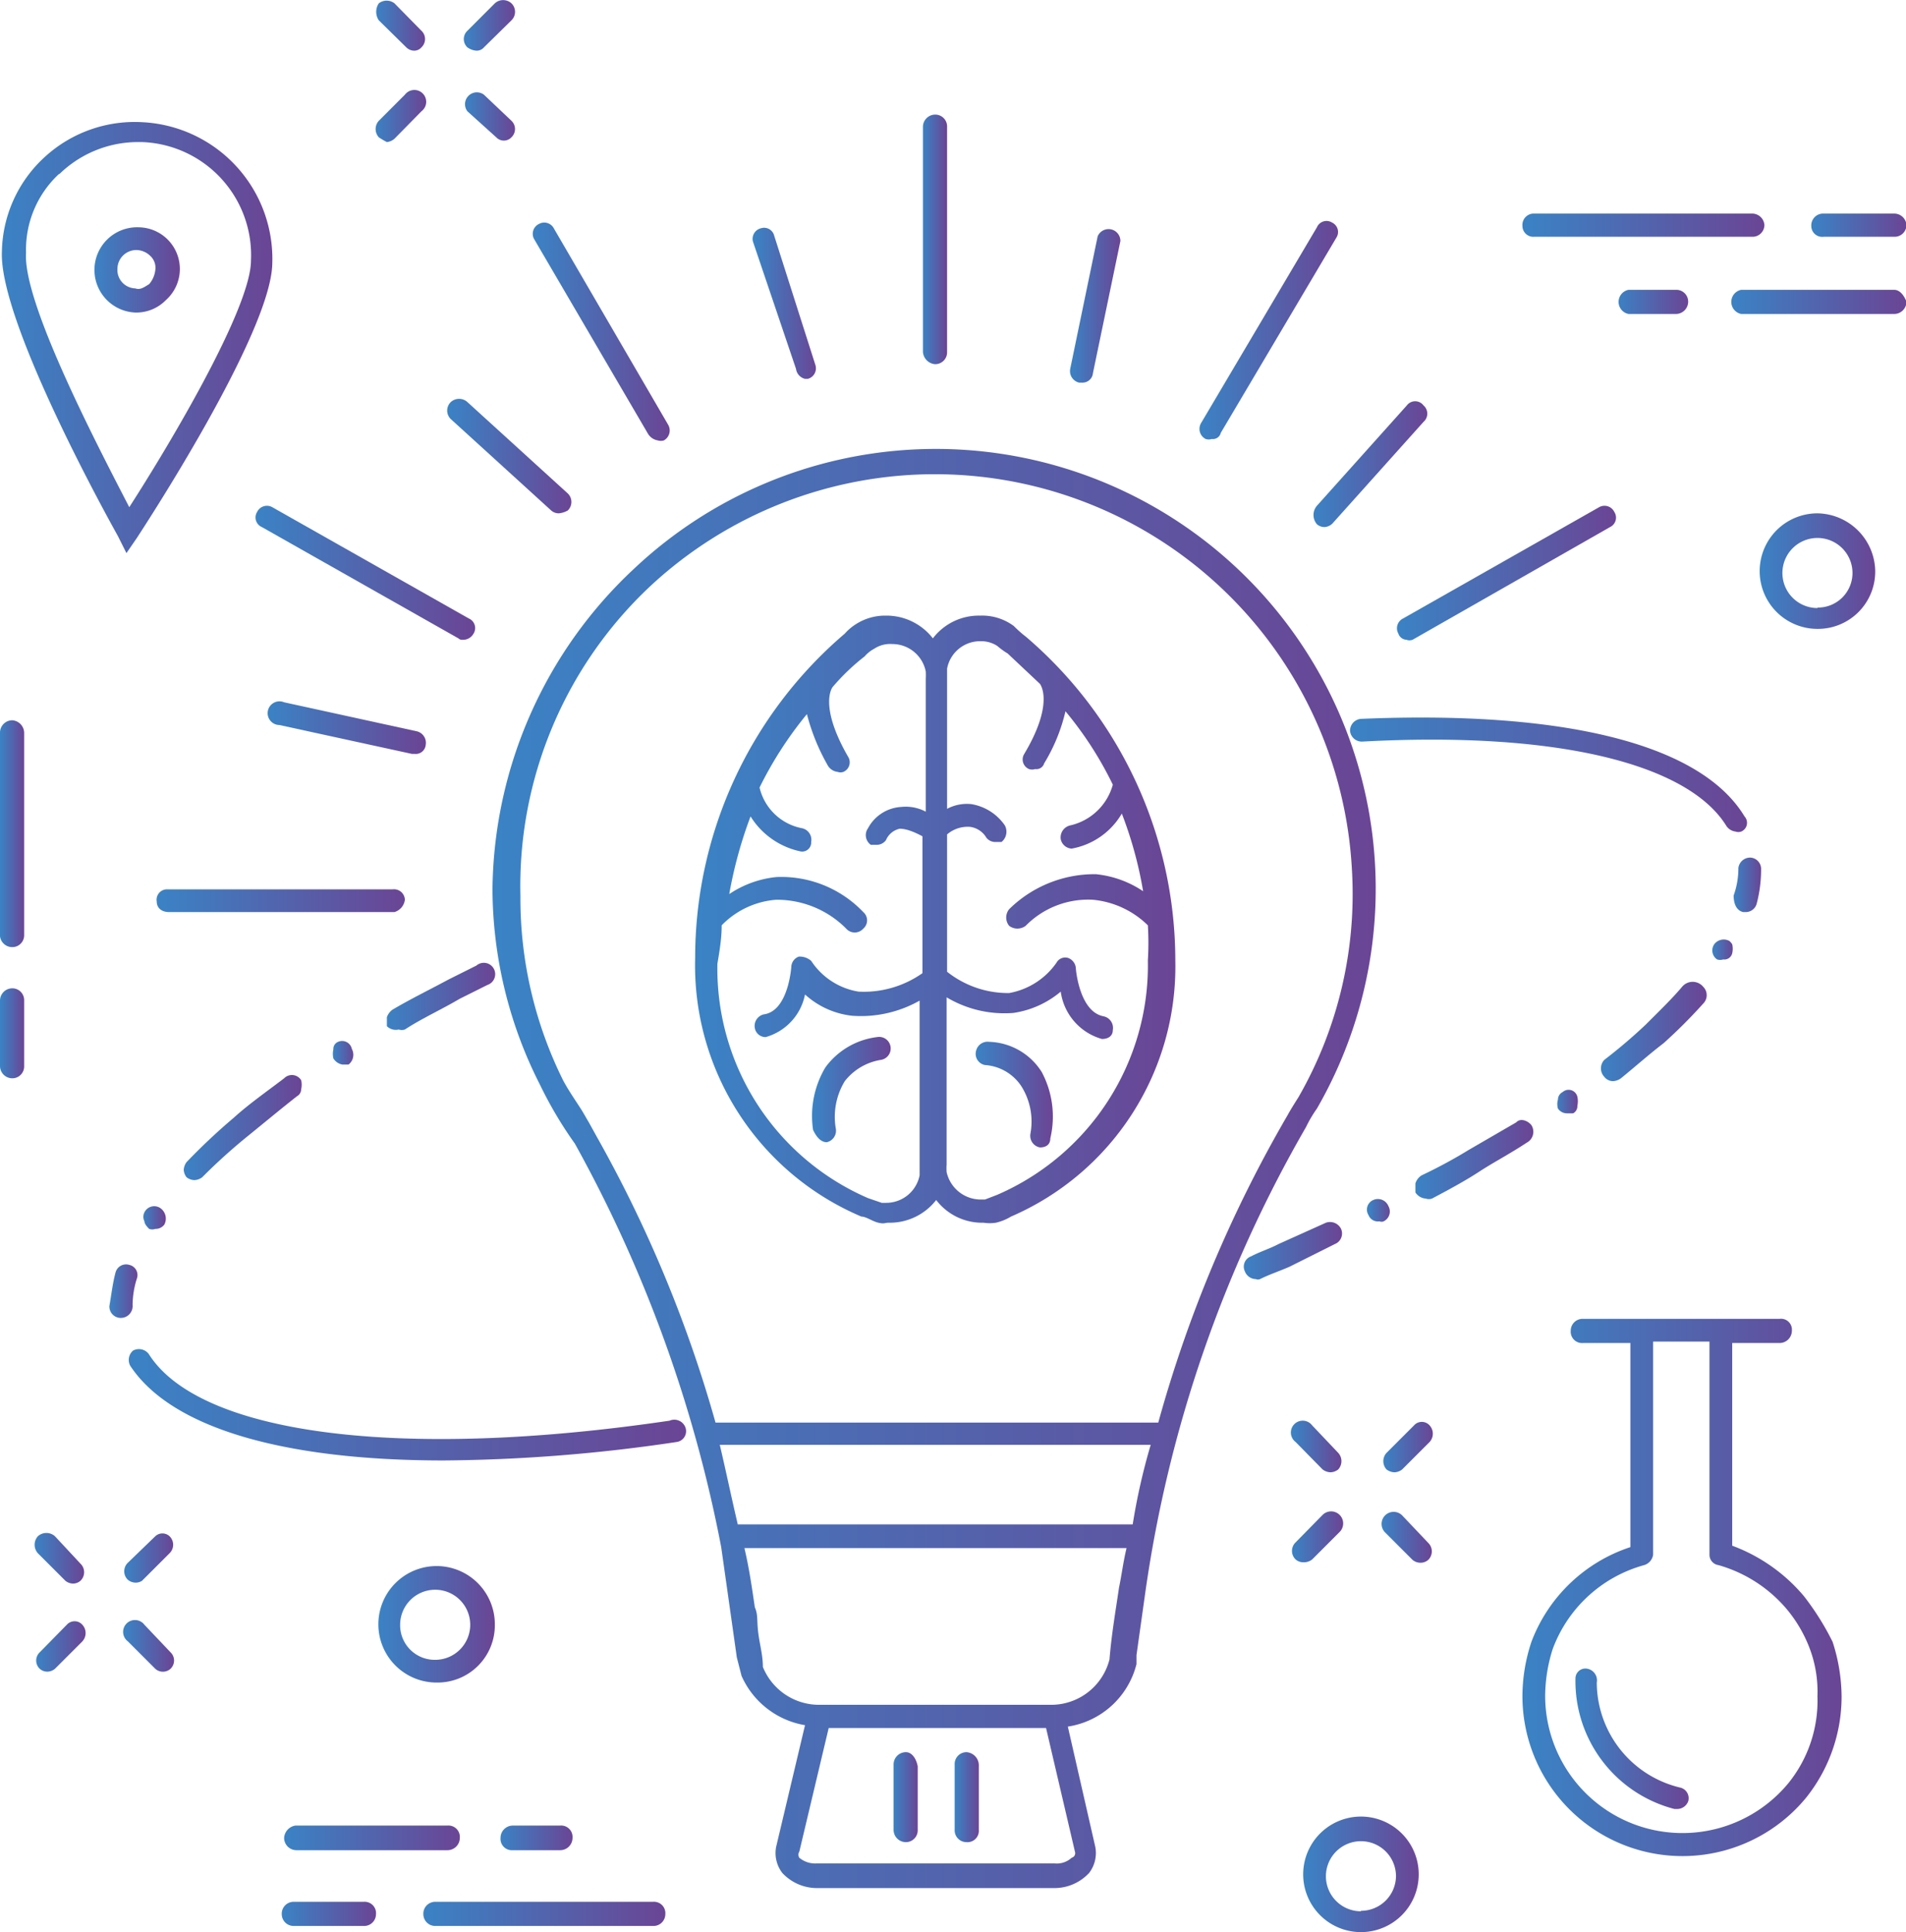 <svg xmlns="http://www.w3.org/2000/svg" xmlns:xlink="http://www.w3.org/1999/xlink" viewBox="0 0 40.25 40.8">
  <defs>
    <style>
      .cls-1 {
        fill: url(#Dégradé_sans_nom_10);
      }

      .cls-2 {
        fill: url(#Dégradé_sans_nom_10-2);
      }

      .cls-3 {
        fill: url(#Dégradé_sans_nom_10-3);
      }

      .cls-4 {
        fill: url(#Dégradé_sans_nom_10-4);
      }

      .cls-5 {
        fill: url(#Dégradé_sans_nom_10-5);
      }

      .cls-6 {
        fill: url(#Dégradé_sans_nom_10-6);
      }

      .cls-7 {
        fill: url(#Dégradé_sans_nom_10-7);
      }

      .cls-8 {
        fill: url(#Dégradé_sans_nom_10-8);
      }

      .cls-9 {
        fill: url(#Dégradé_sans_nom_10-9);
      }

      .cls-10 {
        fill: url(#Dégradé_sans_nom_10-10);
      }

      .cls-11 {
        fill: url(#Dégradé_sans_nom_10-11);
      }

      .cls-12 {
        fill: url(#Dégradé_sans_nom_10-12);
      }

      .cls-13 {
        fill: url(#Dégradé_sans_nom_10-13);
      }

      .cls-14 {
        fill: url(#Dégradé_sans_nom_10-14);
      }

      .cls-15 {
        fill: url(#Dégradé_sans_nom_10-15);
      }

      .cls-16 {
        fill: url(#Dégradé_sans_nom_10-16);
      }

      .cls-17 {
        fill: url(#Dégradé_sans_nom_10-17);
      }

      .cls-18 {
        fill: url(#Dégradé_sans_nom_10-18);
      }

      .cls-19 {
        fill: url(#Dégradé_sans_nom_10-19);
      }

      .cls-20 {
        fill: url(#Dégradé_sans_nom_10-20);
      }

      .cls-21 {
        fill: url(#Dégradé_sans_nom_10-21);
      }

      .cls-22 {
        fill: url(#Dégradé_sans_nom_10-22);
      }

      .cls-23 {
        fill: url(#Dégradé_sans_nom_10-23);
      }

      .cls-24 {
        fill: url(#Dégradé_sans_nom_10-24);
      }

      .cls-25 {
        fill: url(#Dégradé_sans_nom_10-25);
      }

      .cls-26 {
        fill: url(#Dégradé_sans_nom_10-26);
      }

      .cls-27 {
        fill: url(#Dégradé_sans_nom_10-27);
      }

      .cls-28 {
        fill: url(#Dégradé_sans_nom_10-28);
      }

      .cls-29 {
        fill: url(#Dégradé_sans_nom_10-29);
      }

      .cls-30 {
        fill: url(#Dégradé_sans_nom_10-30);
      }

      .cls-31 {
        fill: url(#Dégradé_sans_nom_10-31);
      }

      .cls-32 {
        fill: url(#Dégradé_sans_nom_10-32);
      }

      .cls-33 {
        fill: url(#Dégradé_sans_nom_10-33);
      }

      .cls-34 {
        fill: url(#Dégradé_sans_nom_10-34);
      }

      .cls-35 {
        fill: url(#Dégradé_sans_nom_10-35);
      }

      .cls-36 {
        fill: url(#Dégradé_sans_nom_10-36);
      }

      .cls-37 {
        fill: url(#Dégradé_sans_nom_10-37);
      }

      .cls-38 {
        fill: url(#Dégradé_sans_nom_10-38);
      }

      .cls-39 {
        fill: url(#Dégradé_sans_nom_10-39);
      }

      .cls-40 {
        fill: url(#Dégradé_sans_nom_10-40);
      }

      .cls-41 {
        fill: url(#Dégradé_sans_nom_10-41);
      }

      .cls-42 {
        fill: url(#Dégradé_sans_nom_10-42);
      }

      .cls-43 {
        fill: url(#Dégradé_sans_nom_10-43);
      }

      .cls-44 {
        fill: url(#Dégradé_sans_nom_10-44);
      }

      .cls-45 {
        fill: url(#Dégradé_sans_nom_10-45);
      }

      .cls-46 {
        fill: url(#Dégradé_sans_nom_10-46);
      }

      .cls-47 {
        fill: url(#Dégradé_sans_nom_10-47);
      }

      .cls-48 {
        fill: url(#Dégradé_sans_nom_10-48);
      }

      .cls-49 {
        fill: url(#Dégradé_sans_nom_10-49);
      }

      .cls-50 {
        fill: url(#Dégradé_sans_nom_10-50);
      }

      .cls-51 {
        fill: url(#Dégradé_sans_nom_10-51);
      }

      .cls-52 {
        fill: url(#Dégradé_sans_nom_10-52);
      }

      .cls-53 {
        fill: url(#Dégradé_sans_nom_10-53);
      }

      .cls-54 {
        fill: url(#Dégradé_sans_nom_10-54);
      }

      .cls-55 {
        fill: url(#Dégradé_sans_nom_10-55);
      }

      .cls-56 {
        fill: url(#Dégradé_sans_nom_10-56);
      }

      .cls-57 {
        fill: url(#Dégradé_sans_nom_10-57);
      }

      .cls-58 {
        fill: url(#Dégradé_sans_nom_10-58);
      }

      .cls-59 {
        fill: url(#Dégradé_sans_nom_10-59);
      }

      .cls-60 {
        fill: url(#Dégradé_sans_nom_10-60);
      }
    </style>
    <linearGradient id="Dégradé_sans_nom_10" data-name="Dégradé sans nom 10" x1="1.99" y1="5.7" x2="3.79" y2="5.7" gradientUnits="userSpaceOnUse">
      <stop offset="0" stop-color="#3a83c5"/>
      <stop offset="1" stop-color="#6a4595"/>
    </linearGradient>
    <linearGradient id="Dégradé_sans_nom_10-2" x1="0.03" y1="7.13" x2="5.76" y2="7.13" xlink:href="#Dégradé_sans_nom_10"/>
    <linearGradient id="Dégradé_sans_nom_10-3" x1="0" y1="17.59" x2="0.51" y2="17.59" xlink:href="#Dégradé_sans_nom_10"/>
    <linearGradient id="Dégradé_sans_nom_10-4" x1="0" y1="21.82" x2="0.51" y2="21.82" xlink:href="#Dégradé_sans_nom_10"/>
    <linearGradient id="Dégradé_sans_nom_10-5" x1="27.28" y1="30.56" x2="28.33" y2="30.56" xlink:href="#Dégradé_sans_nom_10"/>
    <linearGradient id="Dégradé_sans_nom_10-6" x1="29.18" y1="32.46" x2="30.23" y2="32.46" xlink:href="#Dégradé_sans_nom_10"/>
    <linearGradient id="Dégradé_sans_nom_10-7" x1="27.28" y1="32.46" x2="28.36" y2="32.46" xlink:href="#Dégradé_sans_nom_10"/>
    <linearGradient id="Dégradé_sans_nom_10-8" x1="29.21" y1="30.56" x2="30.26" y2="30.56" xlink:href="#Dégradé_sans_nom_10"/>
    <linearGradient id="Dégradé_sans_nom_10-9" x1="7.93" y1="0.53" x2="8.98" y2="0.53" xlink:href="#Dégradé_sans_nom_10"/>
    <linearGradient id="Dégradé_sans_nom_10-10" x1="9.8" y1="2.43" x2="10.87" y2="2.43" xlink:href="#Dégradé_sans_nom_10"/>
    <linearGradient id="Dégradé_sans_nom_10-11" x1="7.9" y1="2.43" x2="8.98" y2="2.43" xlink:href="#Dégradé_sans_nom_10"/>
    <linearGradient id="Dégradé_sans_nom_10-12" x1="9.8" y1="0.53" x2="10.87" y2="0.53" xlink:href="#Dégradé_sans_nom_10"/>
    <linearGradient id="Dégradé_sans_nom_10-13" x1="0.73" y1="32.91" x2="1.78" y2="32.91" xlink:href="#Dégradé_sans_nom_10"/>
    <linearGradient id="Dégradé_sans_nom_10-14" x1="2.63" y1="34.77" x2="3.67" y2="34.77" xlink:href="#Dégradé_sans_nom_10"/>
    <linearGradient id="Dégradé_sans_nom_10-15" x1="0.76" y1="34.77" x2="1.81" y2="34.77" xlink:href="#Dégradé_sans_nom_10"/>
    <linearGradient id="Dégradé_sans_nom_10-16" x1="2.63" y1="32.91" x2="3.67" y2="32.91" xlink:href="#Dégradé_sans_nom_10"/>
    <linearGradient id="Dégradé_sans_nom_10-17" x1="37.16" y1="12.06" x2="39.6" y2="12.06" xlink:href="#Dégradé_sans_nom_10"/>
    <linearGradient id="Dégradé_sans_nom_10-18" x1="27.52" y1="39.58" x2="29.96" y2="39.58" xlink:href="#Dégradé_sans_nom_10"/>
    <linearGradient id="Dégradé_sans_nom_10-19" x1="8" y1="34.31" x2="10.45" y2="34.31" xlink:href="#Dégradé_sans_nom_10"/>
    <linearGradient id="Dégradé_sans_nom_10-20" x1="32.15" y1="4.77" x2="37.26" y2="4.77" xlink:href="#Dégradé_sans_nom_10"/>
    <linearGradient id="Dégradé_sans_nom_10-21" x1="38.25" y1="4.77" x2="40.25" y2="4.77" xlink:href="#Dégradé_sans_nom_10"/>
    <linearGradient id="Dégradé_sans_nom_10-22" x1="36.52" y1="6.37" x2="40.25" y2="6.37" xlink:href="#Dégradé_sans_nom_10"/>
    <linearGradient id="Dégradé_sans_nom_10-23" x1="34.11" y1="6.37" x2="35.65" y2="6.37" xlink:href="#Dégradé_sans_nom_10"/>
    <linearGradient id="Dégradé_sans_nom_10-24" x1="8.94" y1="40.42" x2="14.05" y2="40.42" xlink:href="#Dégradé_sans_nom_10"/>
    <linearGradient id="Dégradé_sans_nom_10-25" x1="5.95" y1="40.42" x2="7.94" y2="40.42" xlink:href="#Dégradé_sans_nom_10"/>
    <linearGradient id="Dégradé_sans_nom_10-26" x1="5.98" y1="38.81" x2="9.71" y2="38.81" xlink:href="#Dégradé_sans_nom_10"/>
    <linearGradient id="Dégradé_sans_nom_10-27" x1="10.54" y1="38.81" x2="12.09" y2="38.81" xlink:href="#Dégradé_sans_nom_10"/>
    <linearGradient id="Dégradé_sans_nom_10-28" x1="19.48" y1="5.05" x2="19.99" y2="5.05" xlink:href="#Dégradé_sans_nom_10"/>
    <linearGradient id="Dégradé_sans_nom_10-29" x1="11.25" y1="7" x2="14.14" y2="7" xlink:href="#Dégradé_sans_nom_10"/>
    <linearGradient id="Dégradé_sans_nom_10-30" x1="5.4" y1="12.09" x2="10.03" y2="12.09" xlink:href="#Dégradé_sans_nom_10"/>
    <linearGradient id="Dégradé_sans_nom_10-31" x1="3.31" y1="19.01" x2="8.55" y2="19.01" xlink:href="#Dégradé_sans_nom_10"/>
    <linearGradient id="Dégradé_sans_nom_10-32" x1="29.48" y1="12.09" x2="34.11" y2="12.09" xlink:href="#Dégradé_sans_nom_10"/>
    <linearGradient id="Dégradé_sans_nom_10-33" x1="25.33" y1="7" x2="28.26" y2="7" xlink:href="#Dégradé_sans_nom_10"/>
    <linearGradient id="Dégradé_sans_nom_10-34" x1="15.94" y1="6.35" x2="17.27" y2="6.35" xlink:href="#Dégradé_sans_nom_10"/>
    <linearGradient id="Dégradé_sans_nom_10-35" x1="9.44" y1="9.63" x2="12.06" y2="9.63" xlink:href="#Dégradé_sans_nom_10"/>
    <linearGradient id="Dégradé_sans_nom_10-36" x1="5.65" y1="15.37" x2="8.94" y2="15.37" xlink:href="#Dégradé_sans_nom_10"/>
    <linearGradient id="Dégradé_sans_nom_10-37" x1="27.73" y1="9.81" x2="30.13" y2="9.81" xlink:href="#Dégradé_sans_nom_10"/>
    <linearGradient id="Dégradé_sans_nom_10-38" x1="22.59" y1="6.43" x2="23.67" y2="6.43" xlink:href="#Dégradé_sans_nom_10"/>
    <linearGradient id="Dégradé_sans_nom_10-39" x1="10.45" y1="24.69" x2="29.04" y2="24.69" xlink:href="#Dégradé_sans_nom_10"/>
    <linearGradient id="Dégradé_sans_nom_10-40" x1="18.87" y1="37.99" x2="19.38" y2="37.99" xlink:href="#Dégradé_sans_nom_10"/>
    <linearGradient id="Dégradé_sans_nom_10-41" x1="20.16" y1="37.99" x2="20.67" y2="37.99" xlink:href="#Dégradé_sans_nom_10"/>
    <linearGradient id="Dégradé_sans_nom_10-42" x1="14.75" y1="19.44" x2="24.75" y2="19.44" xlink:href="#Dégradé_sans_nom_10"/>
    <linearGradient id="Dégradé_sans_nom_10-43" x1="17.18" y1="23.02" x2="18.84" y2="23.02" xlink:href="#Dégradé_sans_nom_10"/>
    <linearGradient id="Dégradé_sans_nom_10-44" x1="20.6" y1="23.05" x2="22.23" y2="23.05" xlink:href="#Dégradé_sans_nom_10"/>
    <linearGradient id="Dégradé_sans_nom_10-45" x1="2.67" y1="29.68" x2="14.44" y2="29.68" xlink:href="#Dégradé_sans_nom_10"/>
    <linearGradient id="Dégradé_sans_nom_10-46" x1="36.61" y1="18.68" x2="37.19" y2="18.68" xlink:href="#Dégradé_sans_nom_10"/>
    <linearGradient id="Dégradé_sans_nom_10-47" x1="33.79" y1="21.8" x2="36" y2="21.8" xlink:href="#Dégradé_sans_nom_10"/>
    <linearGradient id="Dégradé_sans_nom_10-48" x1="36.16" y1="20.07" x2="36.61" y2="20.07" xlink:href="#Dégradé_sans_nom_10"/>
    <linearGradient id="Dégradé_sans_nom_10-49" x1="32.85" y1="23.25" x2="33.3" y2="23.25" xlink:href="#Dégradé_sans_nom_10"/>
    <linearGradient id="Dégradé_sans_nom_10-50" x1="28.9" y1="25.55" x2="29.38" y2="25.55" xlink:href="#Dégradé_sans_nom_10"/>
    <linearGradient id="Dégradé_sans_nom_10-51" x1="26.24" y1="26.41" x2="28.34" y2="26.41" xlink:href="#Dégradé_sans_nom_10"/>
    <linearGradient id="Dégradé_sans_nom_10-52" x1="29.91" y1="24.48" x2="32.37" y2="24.48" xlink:href="#Dégradé_sans_nom_10"/>
    <linearGradient id="Dégradé_sans_nom_10-53" x1="28.51" y1="16.35" x2="36.9" y2="16.35" xlink:href="#Dégradé_sans_nom_10"/>
    <linearGradient id="Dégradé_sans_nom_10-54" x1="2.31" y1="27.25" x2="2.9" y2="27.25" xlink:href="#Dégradé_sans_nom_10"/>
    <linearGradient id="Dégradé_sans_nom_10-55" x1="3.01" y1="25.74" x2="3.47" y2="25.74" xlink:href="#Dégradé_sans_nom_10"/>
    <linearGradient id="Dégradé_sans_nom_10-56" x1="8.15" y1="21.03" x2="10.42" y2="21.03" xlink:href="#Dégradé_sans_nom_10"/>
    <linearGradient id="Dégradé_sans_nom_10-57" x1="7.04" y1="22.22" x2="7.49" y2="22.22" xlink:href="#Dégradé_sans_nom_10"/>
    <linearGradient id="Dégradé_sans_nom_10-58" x1="3.89" y1="23.82" x2="6.36" y2="23.82" xlink:href="#Dégradé_sans_nom_10"/>
    <linearGradient id="Dégradé_sans_nom_10-59" x1="32.18" y1="33.54" x2="38.93" y2="33.54" xlink:href="#Dégradé_sans_nom_10"/>
    <linearGradient id="Dégradé_sans_nom_10-60" x1="33.26" y1="36.72" x2="35.66" y2="36.72" xlink:href="#Dégradé_sans_nom_10"/>
  </defs>
  <title>icon_developpementsspecifiques</title>
  <g id="Calque_2" data-name="Calque 2">
    <g id="Calque_1-2" data-name="Calque 1">
      <g>
        <path class="cls-1" d="M2.89,6.6a.87.87,0,0,0,.61-.26A.88.88,0,0,0,2.93,4.8a.9.9,0,1,0-.07,1.8Zm-.41-.93a.4.4,0,0,1,.41-.39h0a.43.43,0,0,1,.29.13.34.34,0,0,1,.1.29A.55.55,0,0,1,3.15,6c-.1.06-.19.13-.29.09A.39.39,0,0,1,2.48,5.67Z"/>
        <path class="cls-2" d="M2.67,11.68l.22-.32C3,11.19,5.72,7.05,5.75,5.57A2.89,2.89,0,0,0,3,2.58a2.81,2.81,0,0,0-2.06.74,2.77,2.77,0,0,0-.9,2c-.06,1.51,2.35,5.82,2.45,6Zm-1.42-8A2.38,2.38,0,0,1,2.89,3H3A2.39,2.39,0,0,1,5.3,5.5c0,1-1.7,3.86-2.57,5.21C2,9.3.48,6.37.55,5.34A2.18,2.18,0,0,1,1.25,3.67Z"/>
        <path class="cls-3" d="M.26,15.21a.26.26,0,0,0-.26.26v4.24A.26.26,0,0,0,.26,20a.25.25,0,0,0,.25-.26V15.47A.27.27,0,0,0,.26,15.21Z"/>
        <path class="cls-4" d="M.26,20.87a.26.26,0,0,0-.26.26v1.38a.26.26,0,0,0,.26.26.25.25,0,0,0,.25-.26V21.13A.25.25,0,0,0,.26,20.87Z"/>
        <path class="cls-5" d="M27.71,30.1a.25.25,0,1,0-.35.35l.57.58a.29.29,0,0,0,.17.06.28.28,0,0,0,.16-.06.26.26,0,0,0,0-.35Z"/>
        <path class="cls-6" d="M29.61,32a.25.25,0,0,0-.36.36l.58.58A.26.26,0,0,0,30,33a.24.24,0,0,0,.16-.06.25.25,0,0,0,0-.36Z"/>
        <path class="cls-7" d="M27.71,32.93l.58-.58a.25.25,0,0,0-.36-.36l-.57.58a.25.25,0,0,0,0,.36.24.24,0,0,0,.16.06A.28.28,0,0,0,27.71,32.93Z"/>
        <path class="cls-8" d="M29.86,30.1l-.58.58a.26.26,0,0,0,0,.35.29.29,0,0,0,.17.06.28.28,0,0,0,.16-.06l.58-.58a.26.26,0,0,0,0-.35A.22.22,0,0,0,29.86,30.1Z"/>
        <path class="cls-9" d="M8.58,1a.24.24,0,0,0,.16.07A.2.2,0,0,0,8.9,1a.24.24,0,0,0,0-.35L8.33.07A.27.27,0,0,0,8,.07.32.32,0,0,0,8,.43Z"/>
        <path class="cls-10" d="M10.48,2.9a.22.22,0,0,0,.32,0,.24.24,0,0,0,0-.35L10.22,2a.25.25,0,0,0-.35.35Z"/>
        <path class="cls-11" d="M8.17,3a.29.29,0,0,0,.16-.07l.57-.58A.25.25,0,1,0,8.55,2L8,2.55A.26.26,0,0,0,8,2.9,1.67,1.67,0,0,0,8.17,3Z"/>
        <path class="cls-12" d="M10.06,1.07A.2.2,0,0,0,10.22,1L10.8.43a.25.25,0,0,0,0-.36.26.26,0,0,0-.35,0L9.87.65a.24.24,0,0,0,0,.35A.37.37,0,0,0,10.06,1.07Z"/>
        <path class="cls-13" d="M1.16,32.44a.27.27,0,0,0-.36,0,.27.27,0,0,0,0,.36l.58.58a.26.26,0,0,0,.16.06.24.24,0,0,0,.16-.06.25.25,0,0,0,0-.36Z"/>
        <path class="cls-14" d="M3.05,34.31a.25.25,0,1,0-.35.35l.58.58a.24.24,0,0,0,.32,0,.24.24,0,0,0,0-.35Z"/>
        <path class="cls-15" d="M1.41,34.31l-.57.58a.24.24,0,0,0,0,.35A.24.24,0,0,0,1,35.3a.26.26,0,0,0,.16-.06l.58-.58a.26.26,0,0,0,0-.35A.22.22,0,0,0,1.41,34.31Z"/>
        <path class="cls-16" d="M3.28,32.44,2.7,33a.25.25,0,0,0,0,.36.26.26,0,0,0,.16.06A.24.24,0,0,0,3,33.38l.58-.58a.25.25,0,0,0,0-.36A.22.22,0,0,0,3.28,32.44Z"/>
        <path class="cls-17" d="M38.38,10.84a1.22,1.22,0,1,0,0,2.44,1.21,1.21,0,0,0,1.22-1.22A1.24,1.24,0,0,0,38.38,10.84Zm0,2a.74.74,0,1,1,.74-.74A.73.73,0,0,1,38.38,12.83Z"/>
        <path class="cls-18" d="M28.74,38.36a1.22,1.22,0,1,0,0,2.44,1.22,1.22,0,1,0,0-2.44Zm0,2a.74.74,0,1,1,.74-.74A.74.74,0,0,1,28.74,40.35Z"/>
        <path class="cls-19" d="M10.45,34.31a1.23,1.23,0,1,0-1.22,1.22A1.21,1.21,0,0,0,10.45,34.31Zm-2,0a.74.74,0,1,1,.74.74A.73.73,0,0,1,8.45,34.31Z"/>
        <path class="cls-20" d="M32.4,5H37a.25.25,0,0,0,.26-.25A.26.26,0,0,0,37,4.51H32.4a.24.24,0,0,0-.25.26A.23.23,0,0,0,32.4,5Z"/>
        <path class="cls-21" d="M38.51,5H40a.25.25,0,0,0,.26-.25A.26.26,0,0,0,40,4.51H38.51a.25.25,0,0,0-.26.26A.23.23,0,0,0,38.51,5Z"/>
        <path class="cls-22" d="M40,6.12H36.77a.26.26,0,0,0,0,.51H40a.26.26,0,0,0,.26-.26C40.21,6.24,40.12,6.12,40,6.12Z"/>
        <path class="cls-23" d="M35.39,6.63a.26.26,0,0,0,.26-.26.25.25,0,0,0-.26-.25h-1a.26.26,0,0,0,0,.51Z"/>
        <path class="cls-24" d="M13.79,40.16H9.19a.25.25,0,0,0-.25.26.25.25,0,0,0,.25.25h4.6a.25.25,0,0,0,.26-.25A.24.24,0,0,0,13.79,40.16Z"/>
        <path class="cls-25" d="M7.68,40.16H6.2a.25.25,0,0,0-.25.26.25.25,0,0,0,.25.25H7.68a.25.25,0,0,0,.26-.25A.24.24,0,0,0,7.68,40.16Z"/>
        <path class="cls-26" d="M6,38.81a.26.26,0,0,0,.26.26H9.45a.26.26,0,0,0,.26-.26.24.24,0,0,0-.26-.26H6.24A.28.28,0,0,0,6,38.81Z"/>
        <path class="cls-27" d="M11.83,39.07a.26.26,0,0,0,.26-.26.24.24,0,0,0-.26-.26h-1a.26.26,0,0,0-.26.26.24.24,0,0,0,.26.26Z"/>
        <path class="cls-28" d="M19.74,7.69A.25.25,0,0,0,20,7.43V2.68a.25.25,0,0,0-.25-.26.26.26,0,0,0-.26.26V7.43A.28.28,0,0,0,19.74,7.69Z"/>
        <path class="cls-29" d="M13.69,9.17a.3.3,0,0,0,.2.13.22.22,0,0,0,.13,0,.24.24,0,0,0,.09-.33L11.7,4.83a.23.23,0,0,0-.32-.1.23.23,0,0,0-.1.32Z"/>
        <path class="cls-30" d="M9.77,13.51a.25.25,0,0,0,.23-.13.22.22,0,0,0-.1-.32L5.75,10.71a.23.23,0,0,0-.32.1.22.22,0,0,0,.1.32l4.15,2.35A.11.11,0,0,0,9.77,13.51Z"/>
        <path class="cls-31" d="M8.55,19a.23.23,0,0,0-.26-.22h0l-4.75,0a.22.22,0,0,0-.23.26c0,.13.1.22.26.22h0l4.76,0A.31.31,0,0,0,8.55,19Z"/>
        <path class="cls-32" d="M29.7,13.51a.19.19,0,0,0,.13,0L34,11.13a.22.22,0,0,0,.09-.32.23.23,0,0,0-.32-.1l-4.14,2.35a.23.23,0,0,0-.1.32A.19.19,0,0,0,29.7,13.51Z"/>
        <path class="cls-33" d="M25.46,9.27a.21.21,0,0,0,.13,0,.17.17,0,0,0,.19-.13l2.44-4.12a.22.22,0,0,0-.09-.32.22.22,0,0,0-.32.1L25.36,8.94A.24.24,0,0,0,25.46,9.27Z"/>
        <path class="cls-34" d="M16.81,7.79A.25.25,0,0,0,17,8h.06a.23.23,0,0,0,.16-.29l-.87-2.73a.22.22,0,0,0-.28-.16.23.23,0,0,0-.17.28Z"/>
        <path class="cls-35" d="M11.64,10.78a.24.24,0,0,0,.16.06.47.47,0,0,0,.19-.06.25.25,0,0,0,0-.36L9.87,8.49a.26.26,0,0,0-.35,0,.25.25,0,0,0,0,.36Z"/>
        <path class="cls-36" d="M6,14.83a.25.25,0,1,0-.1.48l2.8.61h.06a.21.21,0,0,0,.23-.19.25.25,0,0,0-.2-.29Z"/>
        <path class="cls-37" d="M27.81,11.07a.24.24,0,0,0,.16.06.26.26,0,0,0,.19-.1l1.9-2.12a.23.23,0,0,0,0-.35.22.22,0,0,0-.35,0l-1.9,2.12A.3.3,0,0,0,27.81,11.07Z"/>
        <path class="cls-38" d="M22.79,8.08h.07a.22.22,0,0,0,.22-.2l.58-2.79a.25.25,0,0,0-.48-.1l-.58,2.8A.25.25,0,0,0,22.79,8.08Z"/>
        <path class="cls-39" d="M27.58,23.8a2.65,2.65,0,0,1,.23-.39l-.2-.16.2.16a0,0,0,0,1,0,0A9.29,9.29,0,0,0,13.4,12a9.38,9.38,0,0,0-3,6.78,9.17,9.17,0,0,0,1,4.12,0,0,0,0,0,0,0,8.53,8.53,0,0,0,.74,1.25h0a28.69,28.69,0,0,1,3.09,8.52L15.56,35l.1.39h0A1.79,1.79,0,0,0,17,36.43L16.39,39a.69.69,0,0,0,.13.55,1,1,0,0,0,.74.32h5a1,1,0,0,0,.74-.32.69.69,0,0,0,.13-.55l-.58-2.54A1.77,1.77,0,0,0,24,35.14v0c0-.06,0-.13,0-.19l.19-1.35A27.32,27.32,0,0,1,27.58,23.8Zm-12,8.39c-.13-.55-.25-1.13-.38-1.68H24.3a13.22,13.22,0,0,0-.38,1.68ZM13.73,12.38a8.82,8.82,0,0,1,14.82,6,8.61,8.61,0,0,1-1.13,4.79s0,0,0,0-.16.25-.23.38a27.39,27.39,0,0,0-2.73,6.49H15.11A27.4,27.4,0,0,0,12.6,24h0l-.16-.29c-.06-.1-.13-.23-.19-.32v0c-.13-.2-.26-.39-.36-.58a8.64,8.64,0,0,1-.9-3.89A8.68,8.68,0,0,1,13.73,12.38Zm8.9,26.85a.46.46,0,0,1-.35.12H17.23a.52.52,0,0,1-.35-.12.12.12,0,0,1,0-.13l.62-2.61h4.59l.61,2.61A.1.1,0,0,1,22.63,39.23ZM22.21,36H17.29a1.28,1.28,0,0,1-1.18-.8c0-.26-.07-.48-.1-.74s0-.36-.07-.52c-.06-.41-.12-.83-.22-1.25h8.07c-.07.29-.1.55-.16.84-.07.48-.16,1-.2,1.51A1.27,1.27,0,0,1,22.21,36Z"/>
        <path class="cls-40" d="M19.13,37a.26.26,0,0,0-.26.26v1.38a.26.26,0,0,0,.26.26.25.25,0,0,0,.25-.26V37.3C19.35,37.14,19.26,37,19.13,37Z"/>
        <path class="cls-41" d="M20.41,37a.25.25,0,0,0-.25.26v1.38a.25.25,0,0,0,.25.26.24.24,0,0,0,.26-.26V37.3A.28.28,0,0,0,20.41,37Z"/>
        <path class="cls-42" d="M18.19,25.69c.1,0,.23.1.36.13s.13,0,.22,0a1.24,1.24,0,0,0,1-.48,1.22,1.22,0,0,0,1,.48.86.86,0,0,0,.26,0,1.08,1.08,0,0,0,.32-.13,5.75,5.75,0,0,0,3.47-5.4,9,9,0,0,0-3.15-6.84,2.53,2.53,0,0,1-.26-.23A1.12,1.12,0,0,0,20.7,13a1.22,1.22,0,0,0-1,.48,1.24,1.24,0,0,0-1-.48,1.14,1.14,0,0,0-.64.19h0a1.08,1.08,0,0,0-.22.19h0a9,9,0,0,0-3.16,6.85A5.76,5.76,0,0,0,18.19,25.69ZM20.7,13.54a.63.63,0,0,1,.36.1,1.58,1.58,0,0,0,.22.16l.68.64h0s.32.39-.33,1.48a.22.22,0,0,0,.1.32.21.21,0,0,0,.13,0,.17.17,0,0,0,.19-.12,3.73,3.73,0,0,0,.45-1.1,7.59,7.59,0,0,1,1,1.55,1.21,1.21,0,0,1-.9.86.26.26,0,0,0-.2.29.25.25,0,0,0,.23.2h0a1.54,1.54,0,0,0,1.06-.74,8.4,8.4,0,0,1,.45,1.64,2.17,2.17,0,0,0-1-.36,2.57,2.57,0,0,0-1.83.74.28.28,0,0,0,0,.35.29.29,0,0,0,.35,0A1.85,1.85,0,0,1,23.08,19a1.91,1.91,0,0,1,1.16.54,6.11,6.11,0,0,1,0,.74,5.28,5.28,0,0,1-3.18,4.95l-.26.1H20.7a.74.74,0,0,1-.71-.58,1.23,1.23,0,0,1,0-.16V21.06a2.38,2.38,0,0,0,1.41.33,2,2,0,0,0,1-.45,1.21,1.21,0,0,0,.87,1h0c.13,0,.23-.06.23-.19a.25.25,0,0,0-.2-.29c-.51-.1-.58-1-.58-1a.25.25,0,0,0-.16-.23.21.21,0,0,0-.25.1,1.55,1.55,0,0,1-1,.64A2.07,2.07,0,0,1,20,20.52v-2.9a.67.67,0,0,1,.48-.16.47.47,0,0,1,.35.23.24.24,0,0,0,.2.09c.06,0,.09,0,.12,0a.28.28,0,0,0,.07-.35,1.07,1.07,0,0,0-.71-.45.89.89,0,0,0-.51.1v-2.8c0-.07,0-.13,0-.16A.71.71,0,0,1,20.7,13.54Zm-5.46,6A1.79,1.79,0,0,1,16.39,19a2.06,2.06,0,0,1,1.48.61.24.24,0,0,0,.36,0,.23.23,0,0,0,0-.35,2.39,2.39,0,0,0-1.83-.74,2.17,2.17,0,0,0-1,.36,9.17,9.17,0,0,1,.45-1.64,1.64,1.64,0,0,0,1.06.74h0a.19.19,0,0,0,.22-.2.25.25,0,0,0-.19-.29,1.14,1.14,0,0,1-.9-.86,8,8,0,0,1,1-1.55,4.38,4.38,0,0,0,.45,1.1.28.28,0,0,0,.2.12.18.18,0,0,0,.12,0,.22.22,0,0,0,.1-.32c-.61-1.06-.35-1.45-.32-1.48h0a4.54,4.54,0,0,1,.67-.64.7.7,0,0,1,.2-.16.61.61,0,0,1,.38-.1.72.72,0,0,1,.71.58,1.57,1.57,0,0,1,0,.16v2.8a.9.9,0,0,0-.52-.1.85.85,0,0,0-.7.45.25.25,0,0,0,.06.35s.1,0,.13,0a.24.24,0,0,0,.19-.1A.41.41,0,0,1,19,17.5c.16,0,.35.09.48.16v2.89a2.15,2.15,0,0,1-1.35.39,1.48,1.48,0,0,1-1-.65.37.37,0,0,0-.26-.09.24.24,0,0,0-.16.22s-.06.93-.58,1a.25.25,0,0,0-.19.29.23.23,0,0,0,.23.19h0A1.17,1.17,0,0,0,17,21a1.76,1.76,0,0,0,1,.45,2.52,2.52,0,0,0,1.42-.32v3.53c0,.07,0,.13,0,.16a.72.72,0,0,1-.71.58h-.09l-.29-.1a5.28,5.28,0,0,1-3.18-4.95C15.21,20,15.24,19.78,15.24,19.55Z"/>
        <path class="cls-43" d="M17.46,24.12h0a.25.25,0,0,0,.19-.29,1.45,1.45,0,0,1,.19-1,1.21,1.21,0,0,1,.77-.45.24.24,0,1,0-.09-.48,1.59,1.59,0,0,0-1.09.64,2,2,0,0,0-.26,1.32C17.26,24.05,17.36,24.12,17.46,24.12Z"/>
        <path class="cls-44" d="M20.89,22a.25.25,0,0,0-.28.2.24.24,0,0,0,.19.29,1,1,0,0,1,.77.45,1.4,1.4,0,0,1,.19,1,.25.25,0,0,0,.2.29h0c.13,0,.22-.06.22-.19A2,2,0,0,0,22,22.64,1.36,1.36,0,0,0,20.89,22Z"/>
        <path class="cls-45" d="M14.14,30c-5.69.84-9.93.29-11-1.41a.26.26,0,0,0-.33-.07.26.26,0,0,0-.06.32c.87,1.32,3.25,2,6.62,2a34.67,34.67,0,0,0,4.92-.39.23.23,0,0,0,.19-.29A.25.25,0,0,0,14.14,30Z"/>
        <path class="cls-46" d="M36.81,19.26h.06a.24.24,0,0,0,.23-.19,2.82,2.82,0,0,0,.09-.71.24.24,0,0,0-.22-.25h0a.25.25,0,0,0-.26.22,1.69,1.69,0,0,1-.1.58C36.61,19.1,36.68,19.23,36.81,19.26Z"/>
        <path class="cls-47" d="M35.52,20.84c-.22.26-.48.51-.77.8a11.18,11.18,0,0,1-.87.74.26.26,0,0,0,0,.36.23.23,0,0,0,.19.09.31.31,0,0,0,.16-.06c.32-.26.61-.52.9-.74a11.09,11.09,0,0,0,.84-.84.25.25,0,0,0,0-.35A.29.29,0,0,0,35.52,20.84Z"/>
        <path class="cls-48" d="M36.52,19.87a.25.25,0,0,0-.32.07h0a.23.23,0,0,0,.06.32.21.21,0,0,0,.13,0,.17.17,0,0,0,.19-.13.42.42,0,0,0,0-.19A.29.29,0,0,0,36.52,19.87Z"/>
        <path class="cls-49" d="M33,23.06a.18.18,0,0,0-.1.16.33.33,0,0,0,0,.19.23.23,0,0,0,.19.1c.06,0,.09,0,.13,0h0a.17.17,0,0,0,.09-.16.44.44,0,0,0,0-.19A.19.19,0,0,0,33,23.06Z"/>
        <path class="cls-50" d="M29,25.34a.22.22,0,0,0-.1.32.21.21,0,0,0,.23.13.11.11,0,0,0,.09,0,.23.23,0,0,0,.1-.32A.24.24,0,0,0,29,25.34Z"/>
        <path class="cls-51" d="M28.19,26.27a.24.24,0,0,0,.13-.32.26.26,0,0,0-.32-.13l-1,.45h0c-.19.1-.39.16-.58.26a.23.23,0,0,0-.13.32.25.25,0,0,0,.23.16.11.11,0,0,0,.09,0c.2-.1.39-.16.62-.26h0Z"/>
        <path class="cls-52" d="M32.34,23.76c-.07-.09-.23-.16-.32-.06l-1,.58a10.42,10.42,0,0,1-1,.54.31.31,0,0,0-.13.17c0,.06,0,.12,0,.19a.28.28,0,0,0,.22.13.19.19,0,0,0,.13,0c.36-.19.71-.38,1-.57s.67-.39,1-.61A.26.26,0,0,0,32.34,23.76Z"/>
        <path class="cls-53" d="M28.74,15.18a.25.25,0,0,0-.23.26.25.25,0,0,0,.26.22c4.05-.22,6.85.45,7.68,1.77a.27.27,0,0,0,.2.13.18.18,0,0,0,.12,0,.2.2,0,0,0,.07-.32C35.91,15.7,33,15,28.74,15.18Z"/>
        <path class="cls-54" d="M2.8,27.56A1.9,1.9,0,0,1,2.89,27a.22.22,0,0,0-.16-.29.23.23,0,0,0-.29.16c-.06.22-.09.48-.13.71a.24.24,0,0,0,.23.25h0A.25.25,0,0,0,2.8,27.56Z"/>
        <path class="cls-55" d="M3.05,25.6h0a.21.21,0,0,0,0,.19c0,.06.07.13.1.16a.19.19,0,0,0,.13,0,.23.23,0,0,0,.19-.09h0a.27.27,0,0,0-.06-.33A.23.23,0,0,0,3.05,25.6Z"/>
        <path class="cls-56" d="M8.42,21.74a.21.21,0,0,0,.13,0c.35-.23.77-.42,1.16-.65h0l.58-.29a.24.24,0,1,0-.23-.41l-.58.29h0c-.41.22-.8.41-1.19.64a.33.33,0,0,0-.12.16c0,.06,0,.13,0,.19A.27.27,0,0,0,8.42,21.74Z"/>
        <path class="cls-57" d="M7.14,22a.16.16,0,0,0-.1.16.42.42,0,0,0,0,.19.28.28,0,0,0,.19.13c.07,0,.1,0,.13,0h0a.26.26,0,0,0,.07-.33A.21.21,0,0,0,7.14,22Z"/>
        <path class="cls-58" d="M6,22.77c-.38.29-.74.54-1.06.83a13,13,0,0,0-1,.94.31.31,0,0,0-.06.16.28.28,0,0,0,.06.16.28.28,0,0,0,.16.06.29.29,0,0,0,.17-.06,12.05,12.05,0,0,1,1-.9h0c.32-.26.67-.55,1-.81A.17.17,0,0,0,6.36,23a.42.42,0,0,0,0-.19A.23.23,0,0,0,6,22.77Z"/>
        <path class="cls-59" d="M38.09,33.7a3.62,3.62,0,0,0-1.51-1.06V28.36h1a.26.26,0,0,0,.26-.26.23.23,0,0,0-.26-.25H33.43a.25.25,0,0,0-.26.25.24.24,0,0,0,.26.26h1v4.31a3.35,3.35,0,0,0-2.09,2,3.66,3.66,0,0,0-.19,1.16,3.38,3.38,0,0,0,6,2.12,3.42,3.42,0,0,0,.74-2.12,3.81,3.81,0,0,0-.19-1.16A5.64,5.64,0,0,0,38.09,33.7Zm-.32,3.95a2.9,2.9,0,0,1-5.14-1.83,3.32,3.32,0,0,1,.16-1,2.87,2.87,0,0,1,1.93-1.77.27.27,0,0,0,.19-.22v-4.5H36.1v4.5a.22.22,0,0,0,.19.22,2.94,2.94,0,0,1,1.45.94,2.89,2.89,0,0,1,.48.83,2.59,2.59,0,0,1,.16,1A2.77,2.77,0,0,1,37.77,37.65Z"/>
        <path class="cls-60" d="M35.49,37.75a2.29,2.29,0,0,1-1.77-2.22.25.25,0,0,0-.19-.29.21.21,0,0,0-.26.19,2.79,2.79,0,0,0,2.09,2.77h.06a.25.25,0,0,0,.23-.16A.23.23,0,0,0,35.49,37.75Z"/>
      </g>
    </g>
  </g>
</svg>
